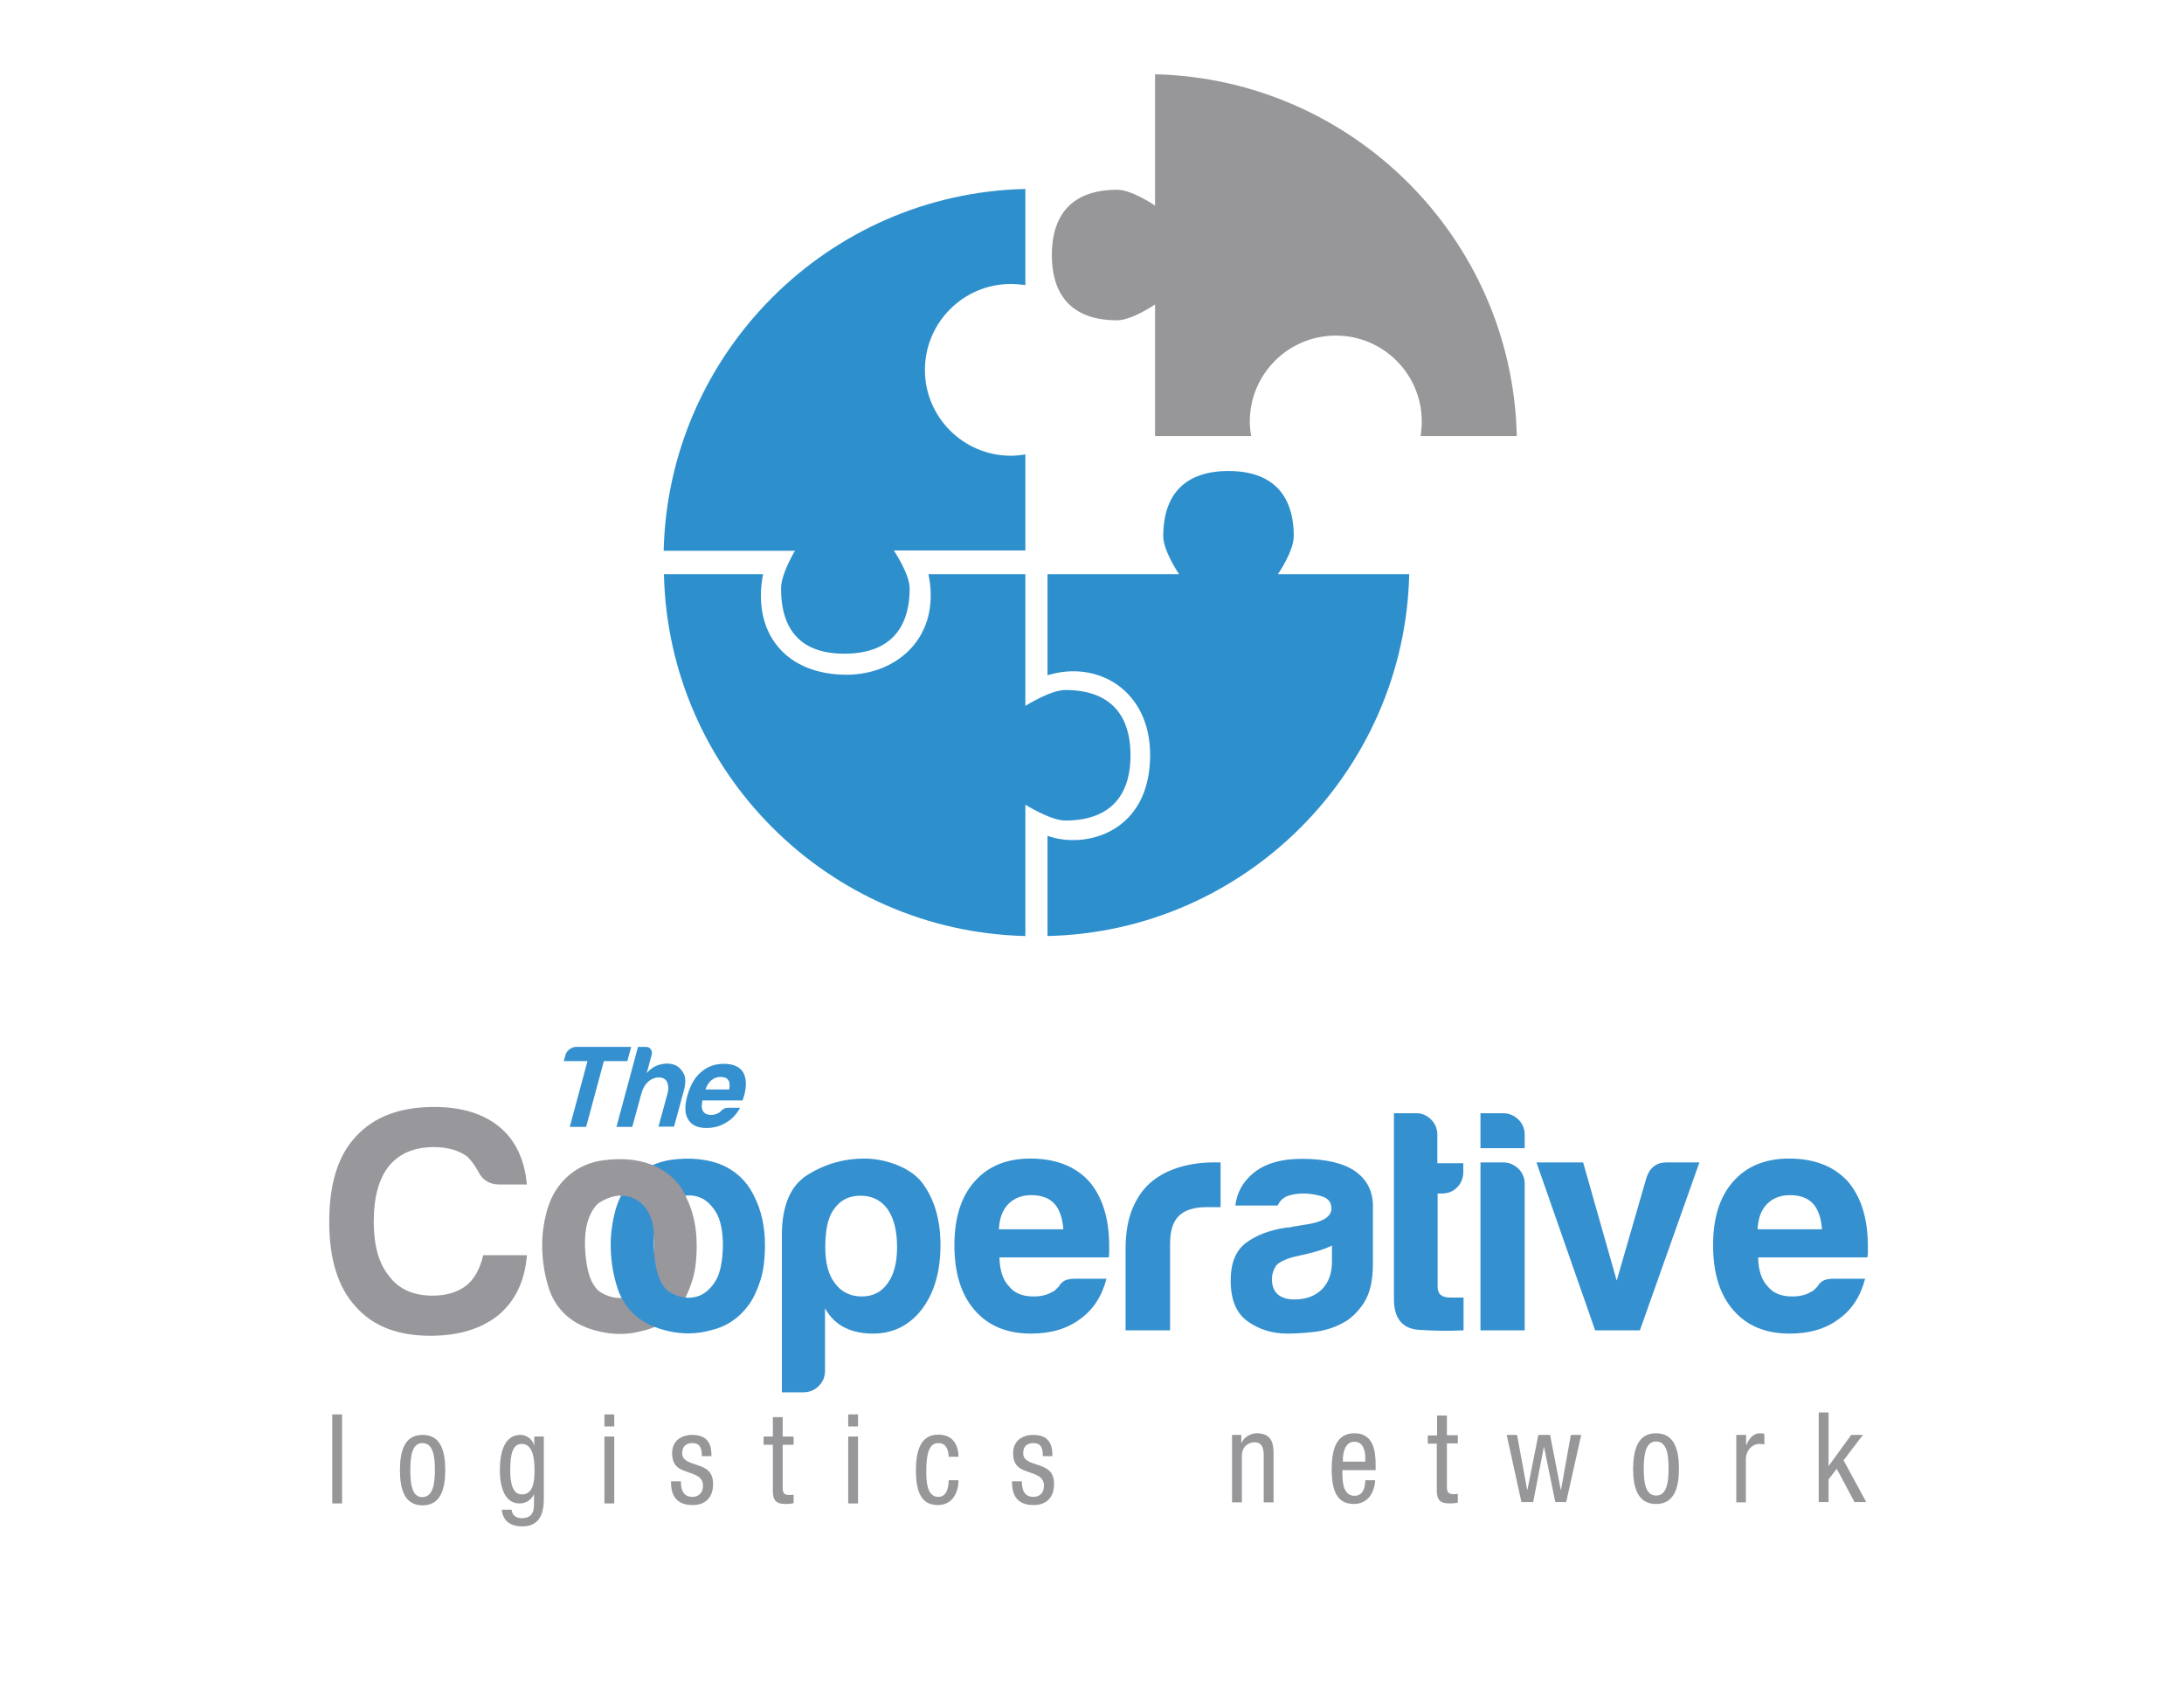 <?xml version="1.0" encoding="utf-8"?>
<!-- Generator: Adobe Illustrator 27.9.4, SVG Export Plug-In . SVG Version: 9.03 Build 54784)  -->
<svg version="1.1" id="Capa_3" xmlns="http://www.w3.org/2000/svg" xmlns:xlink="http://www.w3.org/1999/xlink" x="0px" y="0px"
	 viewBox="0 0 800 618.7" style="enable-background:new 0 0 800 618.7;" xml:space="preserve">
<style type="text/css">
	.st0{fill:#98979C;}
	.st1{fill:#3590CF;}
	.st2{fill:#97979A;}
	.st3{fill:#2D90CD;}
</style>
<g>
	<path class="st0" d="M193,459.9c-0.8,9.2-4.2,16.5-10.4,21.7c-6.3,5.1-14.7,7.6-25,7.6c-12,0-21.2-3.6-27.5-10.9
		c-6.3-6.9-9.5-17.2-9.5-30.8c0-13.9,3.2-24.3,9.7-31.2c6.6-7.3,16.2-10.9,28.7-10.9c10.2,0,18.3,2.5,24.3,7.6
		c5.7,4.9,8.9,11.9,9.7,20.8H183c-3.7,0-6.3-1.6-7.9-4.9c-1.1-2-2.4-3.8-3.9-5.3c-3.1-2.3-7.2-3.5-12.3-3.5
		c-7.1,0-12.6,2.3-16.4,6.9c-3.7,4.6-5.6,11.4-5.6,20.4c0,8.6,1.8,15.3,5.6,19.9c3.5,4.8,8.9,7.2,16,7.2c4.9,0,9-1.2,12.3-3.7
		c2.9-2.3,5-6,6.2-11.1H193z"/>
	<path class="st0" d="M207.6,481.9c-3.2-2.8-5.6-6.5-6.9-11.2c-1.4-4.7-2.1-9.6-2.1-14.7c0-4.2,0.6-8.3,1.7-12.5
		c1.2-4.2,3-7.6,5.4-10.4c4-4.6,9.2-7.4,15.5-8.2c6.3-0.8,12-0.4,17.1,1.5c5.9,2.3,10.2,6.3,13,12c2.6,5.1,3.9,11,3.9,17.8
		c0,4.9-0.5,9.2-1.6,12.7c-1.1,3.6-2.5,6.6-4.2,9c-3.7,5.1-8.4,8.3-14.1,9.5c-5.1,1.4-10.2,1.5-15.4,0.3
		C214.8,486.6,210.7,484.6,207.6,481.9z M218.7,441.1c-3.2,3.5-4.7,8.8-4.4,15.8c0.3,7,1.6,11.9,3.9,14.7c0.9,1.2,2.5,2.3,4.9,3.1
		c2.3,0.8,4.7,0.9,7.1,0.2c2.4-0.7,4.5-2.4,6.4-5.2c1.9-2.8,2.8-7.2,3-13.4c0-5.6-0.9-9.7-2.7-12.5c-1.8-2.8-3.8-4.5-6.1-5.3
		c-2.3-0.8-4.6-0.8-6.9-0.1C221.5,439.2,219.8,440.1,218.7,441.1z"/>
	<path class="st1" d="M232.7,481.7c-3.2-2.8-5.6-6.5-6.9-11.2c-1.4-4.7-2.1-9.6-2.1-14.7c0-4.2,0.6-8.3,1.7-12.5
		c1.2-4.2,3-7.6,5.4-10.4c4-4.6,9.2-7.4,15.5-8.2c6.3-0.8,12-0.3,17.1,1.5c5.9,2.3,10.2,6.3,12.9,12c2.6,5.1,3.9,11,3.9,17.8
		c0,4.9-0.5,9.2-1.6,12.7c-1.1,3.5-2.5,6.6-4.2,9c-3.7,5.1-8.4,8.2-14.1,9.5c-5.1,1.4-10.2,1.5-15.4,0.3
		C240,486.4,235.8,484.5,232.7,481.7z M243.9,441c-3.2,3.5-4.7,8.8-4.4,15.8c0.3,7,1.6,11.9,3.9,14.7c0.9,1.2,2.5,2.3,4.9,3.1
		c2.3,0.8,4.7,0.9,7.1,0.2c2.4-0.7,4.5-2.4,6.4-5.2c1.9-2.8,2.9-7.3,3-13.4c0-5.5-0.9-9.7-2.7-12.5c-1.8-2.8-3.8-4.5-6.1-5.3
		c-2.3-0.8-4.6-0.8-6.9-0.1C246.6,439,244.9,439.9,243.9,441z"/>
	<path class="st1" d="M302.2,502.1c0,2.2-0.8,4-2.3,5.5c-1.5,1.5-3.4,2.3-5.6,2.3h-7.9v-57.6c0-10.8,3.2-18.2,9.5-22.1
		c6.3-3.9,13.2-5.9,20.6-5.9c3.9,0,7.7,0.7,11.7,2.2c3.9,1.5,7.1,3.6,9.4,6.4c4.6,6,6.9,13.7,6.9,23.1c0,9.7-2.3,17.6-6.9,23.6
		c-4.6,5.9-10.6,8.8-17.8,8.8c-3.9,0-7.3-0.7-10.2-2.1c-3.1-1.5-5.6-3.9-7.4-7.2V502.1z M328.6,456.7c0-6-1.2-10.6-3.5-13.9
		c-2.3-3.2-5.6-4.9-9.9-4.9c-4.2,0-7.4,1.6-9.7,4.9c-2.2,2.9-3.2,7.6-3.2,13.9c0,5.9,1.2,10.3,3.5,13.2c2.3,3.2,5.6,4.9,9.9,4.9
		c4,0,7.2-1.6,9.5-4.9C327.5,466.7,328.6,462.3,328.6,456.7z"/>
	<path class="st1" d="M393.7,468.3h11.6c-1.7,6.5-4.9,11.4-9.7,14.8c-4.8,3.6-10.8,5.3-18,5.3c-8.8,0-15.7-2.9-20.6-8.6
		c-4.9-5.6-7.4-13.5-7.4-23.8c0-9.9,2.4-17.6,7.2-23.1c4.9-5.7,11.8-8.6,20.6-8.6c9.3,0,16.4,2.8,21.5,8.3
		c4.9,5.7,7.4,13.6,7.4,23.8c0,0.6,0,1.2,0,1.6c0,0.5,0,0.8,0,0.9c0,0.8-0.1,1.3-0.2,1.6h-40c0.1,4.8,1.3,8.3,3.5,10.6
		c2,2.5,5,3.7,9,3.7c2.6,0,4.9-0.5,6.7-1.6c0.5-0.2,0.9-0.4,1.3-0.8c0.4-0.4,0.8-0.8,1.3-1.3c0.2-0.5,0.7-1.1,1.7-1.9
		C390.4,468.7,391.9,468.3,393.7,468.3z M365.9,450.2h23.6c-0.3-4.2-1.4-7.2-3.2-9.3c-2-2.2-4.9-3.2-8.6-3.2c-3.4,0-6.2,1.1-8.3,3.2
		C367.2,443.1,366.1,446.2,365.9,450.2z"/>
	<path class="st1" d="M412.3,487.2v-29.8c0-6,0.9-11.1,2.7-15.2c1.8-4.1,4.2-7.4,7.3-9.8c2.9-2.3,6.4-4,10.3-5.1
		c3.9-1.1,8-1.6,12.1-1.6c0.3,0,0.7,0,1.2,0c0.5,0,0.8,0,1.2,0v16.4h-5.3c-4.5,0-7.8,1.1-10,3.2c-2.2,2.2-3.2,5.6-3.2,10.2v31.7
		H412.3z"/>
	<path class="st1" d="M491.5,484.7c-3.2,1.7-6.7,2.7-10.3,3.1c-3.6,0.4-6.8,0.6-9.6,0.6c-5.6,0-10.4-1.5-14.6-4.5
		c-4.2-3-6.2-8-6.2-14.9c0-6.5,1.9-11.1,5.7-13.9c3.8-2.8,8.6-4.6,14.5-5.5c0.8,0,1.7-0.1,2.8-0.4c1.1-0.2,2.3-0.4,3.7-0.6
		c6.8-0.9,10.2-2.9,10.2-6c0-2.3-1.2-3.8-3.6-4.5c-2.4-0.7-4.6-1-6.6-1c-2.2,0-4.1,0.3-5.8,0.9c-1.7,0.6-2.9,1.8-3.7,3.5h-15.5
		c0.6-4.8,2.8-8.7,6.5-11.8c4.2-3.5,10.1-5.3,17.8-5.3c8.6,0,15.1,1.5,19.4,4.4c4.5,3.1,6.7,7.4,6.7,13v21c0,6.2-1.1,11-3.4,14.5
		C497.2,480.7,494.6,483.2,491.5,484.7z M487.8,456.2c-2.2,1.1-5.2,2.1-9,3l-5.3,1.2c-2.8,0.8-4.8,1.8-6,3c-1.1,1.7-1.6,3.4-1.6,5.1
		c0,2.3,0.7,4.2,2.1,5.5c1.4,1.2,3.4,1.9,6,1.9c4.3,0,7.7-1.2,10.2-3.7c2.5-2.5,3.7-5.9,3.7-10.2V456.2z"/>
	<path class="st1" d="M536,487.2c-5.1,0.3-10.6,0.2-16.5-0.2c-5.9-0.5-8.9-4.2-8.9-11.3v-68h8.3c2,0,3.8,0.8,5.3,2.3
		c1.5,1.5,2.3,3.4,2.3,5.6v10.4h9.5v3.2c0,2.3-0.8,4.2-2.3,5.7c-1.5,1.5-3.4,2.2-5.5,2.2h-1.6v34.2c0,2.6,1.5,3.9,4.6,3.9h4.9V487.2
		z"/>
	<path class="st1" d="M542.3,407.7h8.3c2.2,0,4,0.8,5.6,2.3c1.5,1.5,2.3,3.4,2.3,5.6v4.9h-16.2V407.7z M542.3,425.7h8.3
		c2.2,0,4,0.8,5.6,2.3c1.5,1.5,2.3,3.4,2.3,5.5v53.7h-16.2V425.7z"/>
	<path class="st1" d="M600.7,487.2h-16.4l-21.5-61.5h17.1l12.3,43.3l10.9-37.7c1.2-3.7,3.7-5.6,7.4-5.6h12L600.7,487.2z"/>
	<path class="st1" d="M671.6,468.3h11.6c-1.7,6.5-4.9,11.4-9.7,14.8c-4.8,3.6-10.8,5.3-18,5.3c-8.8,0-15.7-2.9-20.6-8.6
		c-4.9-5.6-7.4-13.5-7.4-23.8c0-9.9,2.4-17.6,7.2-23.1c4.9-5.7,11.8-8.6,20.6-8.6c9.3,0,16.4,2.8,21.5,8.3
		c4.9,5.7,7.4,13.6,7.4,23.8c0,0.6,0,1.2,0,1.6c0,0.5,0,0.8,0,0.9c0,0.8-0.1,1.3-0.2,1.6h-40c0.1,4.8,1.3,8.3,3.5,10.6
		c2,2.5,5,3.7,9,3.7c2.6,0,4.9-0.5,6.7-1.6c0.5-0.2,0.9-0.4,1.3-0.8c0.4-0.4,0.8-0.8,1.3-1.3c0.2-0.5,0.7-1.1,1.7-1.9
		C668.3,468.7,669.7,468.3,671.6,468.3z M643.8,450.2h23.6c-0.3-4.2-1.4-7.2-3.2-9.3c-2-2.2-4.9-3.2-8.6-3.2c-3.4,0-6.2,1.1-8.3,3.2
		C645.1,443.1,644,446.2,643.8,450.2z"/>
</g>
<g>
	<g>
		<path class="st2" d="M121.7,518h3.6v32.6h-3.6V518z"/>
		<path class="st2" d="M154.8,525.5c6.7,0,8.3,6,8.3,12.9c0,6.9-1.7,12.9-8.3,12.9c-6.7,0-8.3-6-8.3-12.9
			C146.5,531.5,148.1,525.5,154.8,525.5z M159.3,538.4c0-5.3-0.7-9.9-4.6-9.9c-3.7,0-4.4,4.6-4.4,9.9c0,5.3,0.7,9.9,4.4,9.9
			C158.5,548.2,159.3,543.7,159.3,538.4z"/>
		<path class="st2" d="M199.2,549.1c0,7.3-3.2,9.9-7.8,9.9c-1.4,0-7,0-7.6-6.1h3.6c0.2,2.2,1.8,3.1,3.7,3.1c4.7,0,4.5-3.8,4.5-5.5
			v-3.2h-0.1c-0.8,2-2.9,3.3-5.2,3.3c-6.7,0-7.2-9-7.2-12.2c0-6.6,1.7-12.9,7.5-12.9c2.5,0,4.5,1.8,5,3.7h0.1v-3.1h3.5V549.1z
			 M186.9,538.4c0,4,0.6,8.9,4.2,8.9c3.9,0,4.7-3.9,4.7-8.9c0-4.7-0.8-9.6-4.7-9.6C187.8,528.8,186.9,532.5,186.9,538.4z"/>
		<path class="st2" d="M221.4,518h3.6v4.4h-3.6V518z M221.4,526.1h3.6v24.5h-3.6V526.1z"/>
		<path class="st2" d="M257.1,533.3c0-3.1-0.8-4.8-3.4-4.8c-1.2,0-3.8,0.3-3.8,3.7c0,2.9,2.9,3.4,5.7,4.4c2.8,1,5.6,2.1,5.6,6.9
			c0,5.2-3.1,7.7-7.5,7.7c-7.8,0-7.9-6.2-7.9-8.7h3.6c0,3,0.8,5.7,4.3,5.7c1.2,0,3.8-0.6,3.8-4.1c0-3.3-2.8-4-5.6-5
			c-2.8-1-5.7-1.9-5.7-6.9c0-4.6,3.4-6.7,7.4-6.7c6.7,0,7,4.9,7,7.8H257.1z"/>
		<path class="st2" d="M283.1,519h3.6v7.1h4v3h-4v15.7c0,2,0.5,2.7,2.4,2.7c0.8,0,1.2-0.1,1.6-0.1v3.1c-0.5,0.1-1.4,0.3-2.9,0.3
			c-3.8,0-4.7-1.6-4.7-4.8v-16.9h-3.4v-3h3.4V519z"/>
		<path class="st2" d="M310.7,518h3.6v4.4h-3.6V518z M310.7,526.1h3.6v24.5h-3.6V526.1z"/>
		<path class="st2" d="M347.5,533.6c0-2.4-0.9-5.1-3.7-5.1c-2.2,0-4.5,1.2-4.5,10.1c0,3.2,0,9.6,4.4,9.6c3.1,0,3.8-3.5,3.8-6.1h3.6
			c0,3.9-1.8,9.1-7.6,9.1c-5.6,0-8-4.2-8-12.6c0-6.1,1.1-13.2,8.2-13.2c6.3,0,7.4,5.2,7.4,8.1H347.5z"/>
		<path class="st2" d="M382,533.3c0-3.1-0.8-4.8-3.4-4.8c-1.2,0-3.8,0.3-3.8,3.7c0,2.9,2.9,3.4,5.7,4.4c2.8,1,5.6,2.1,5.6,6.9
			c0,5.2-3.1,7.7-7.5,7.7c-7.8,0-7.9-6.2-7.9-8.7h3.6c0,3,0.8,5.7,4.3,5.7c1.2,0,3.8-0.6,3.8-4.1c0-3.3-2.8-4-5.6-5
			c-2.8-1-5.7-1.9-5.7-6.9c0-4.6,3.4-6.7,7.4-6.7c6.7,0,7,4.9,7,7.8H382z"/>
		<path class="st2" d="M451.2,525.5h3.5v2.9h0.1c0.9-2.2,3.4-3.5,5.6-3.5c6.1,0,6.1,4.9,6.1,7.8v17.5h-3.6v-17c0-1.9-0.1-5-3.4-5
			c-2,0-4.6,1.4-4.6,5v17h-3.6V525.5z"/>
		<path class="st2" d="M491.7,538.3c0,3.8,0,9.5,4.5,9.5c3.5,0,3.9-3.9,3.9-5.7h3.6c0,2.6-1.5,8.7-7.8,8.7c-5.7,0-8.1-4.2-8.1-12.6
			c0-6.2,1.1-13.3,8.3-13.3c7.1,0,7.8,6.6,7.8,11.9v1.6H491.7z M500.1,535.3v-1.3c0-2.8-0.8-6-4-6c-3.8,0-4.2,5-4.2,6.4v0.9H500.1z"
			/>
		<path class="st2" d="M526.4,518.4h3.6v7.2h4v3h-4v15.8c0,2,0.5,2.8,2.4,2.8c0.8,0,1.2-0.1,1.6-0.1v3.2c-0.5,0.1-1.4,0.3-3,0.3
			c-3.8,0-4.7-1.6-4.7-4.9v-17H523v-3h3.4V518.4z"/>
		<path class="st2" d="M551.9,525.5h3.8l3.7,20.1h0.1l4-20.1h4.3l3.9,20.1h0.1l3.6-20.1h3.8l-5.5,24.6h-4l-4.1-20.1h-0.1l-3.9,20.1
			h-4.3L551.9,525.5z"/>
		<path class="st2" d="M606.6,524.9c6.7,0,8.4,6,8.4,13c0,6.9-1.7,12.9-8.4,12.9c-6.7,0-8.4-6-8.4-12.9
			C598.3,530.9,599.9,524.9,606.6,524.9z M611.2,537.8c0-5.3-0.7-9.9-4.6-9.9c-3.7,0-4.5,4.6-4.5,9.9c0,5.3,0.7,9.9,4.5,9.9
			C610.4,547.8,611.2,543.2,611.2,537.8z"/>
		<path class="st2" d="M636,525.5h3.6v3.7h0.1c1-2.3,2.4-4.3,5-4.3c0.7,0,1.3,0.1,1.6,0.3v3.8c-0.3,0-0.8-0.2-2-0.2
			c-1.8,0-4.8,1.7-4.8,5.8v15.6H636V525.5z"/>
		<path class="st2" d="M683.6,550.1h-4.3l-6.5-12.2l-3,3.9v8.3h-3.6v-32.8h3.6v19.5h0.1l8.2-11.3h4.3l-7.1,9.3L683.6,550.1z"/>
	</g>
</g>
<path class="st0" d="M227.5,438c0,0,3.1-10.1,11.7-11.3c9,3.9,11.7,10.7,11.9,11.2c0.3,0.5-9.3,2.3-11.6,15.7
	C239.8,440.6,231.1,437.5,227.5,438z"/>
<g>
	<path class="st1" d="M208.7,412.7l6.5-24.1h-8.7l0.6-2.1c0.2-0.9,0.7-1.6,1.5-2.2c0.8-0.6,1.6-0.9,2.4-0.9h20.2l-1.4,5.2h-8.6
		l-6.5,24.1H208.7z"/>
	<path class="st1" d="M244.4,396.4c-0.5-1.2-1.5-1.8-3-1.8c-1.6,0-3,0.6-4.1,1.7c-1.2,1.1-2,2.7-2.5,4.7l-3.2,11.7h-5.8l7.9-29.3
		h2.9c0.8,0,1.4,0.3,1.8,0.9c0.4,0.6,0.5,1.2,0.3,2l-1.8,6.7c1.5-1.7,3.2-2.8,5.2-3.2c2-0.5,3.8-0.3,5.3,0.3
		c1.4,0.7,2.4,1.8,3.1,3.2c0.7,1.5,0.7,3.5,0,6.1l-3.6,13.2h-5.7l3.2-11.7c0.2-0.9,0.4-1.6,0.4-2.3
		C244.8,397.9,244.7,397.1,244.4,396.4z"/>
	<path class="st1" d="M266.8,405.7h4.3c-1.3,2.4-3,4.2-5.1,5.4c-2.1,1.3-4.5,2-7.2,2c-3.2,0-5.5-1-6.7-3.1c-1.3-2-1.4-5-0.3-8.8
		c1-3.6,2.6-6.5,4.9-8.5c2.4-2.1,5.2-3.1,8.4-3.1c3.4,0,5.8,1,7.1,3.1c1.2,2.1,1.4,5,0.3,8.8c-0.1,0.2-0.1,0.4-0.2,0.6
		c0,0.2-0.1,0.3-0.1,0.3c-0.1,0.3-0.2,0.5-0.2,0.6h-14.7c-0.4,1.8-0.3,3.1,0.2,3.9c0.5,0.9,1.5,1.4,2.9,1.4c1,0,1.8-0.2,2.6-0.6
		c0.2-0.1,0.4-0.2,0.5-0.3c0.2-0.1,0.4-0.3,0.6-0.5c0.1-0.2,0.4-0.4,0.8-0.7C265.6,405.8,266.1,405.7,266.8,405.7z M258.4,399h8.7
		c0.3-1.5,0.2-2.7-0.3-3.4c-0.5-0.8-1.5-1.2-2.8-1.2c-1.3,0-2.4,0.4-3.4,1.2C259.6,396.4,258.9,397.6,258.4,399z"/>
</g>
<g>
	<path class="st2" d="M489.3,122.9c17.4,0,31.5,14.1,31.5,31.5c0,1.8-0.2,3.6-0.4,5.3h35.2c-1.6-72.3-60.2-130.8-132.5-132.5v48.1
		c0,0-8.4-5.8-13.9-5.8c-15.6,0-23.9,8.2-23.9,23.9c0,15.6,8.2,23.9,23.9,23.9c5.4,0,13.9-5.8,13.9-5.8v48.2h35.2
		c-0.3-1.7-0.5-3.5-0.5-5.3C457.8,137,471.9,122.9,489.3,122.9z"/>
	<path class="st3" d="M338.8,135.5c0-17.4,14.1-31.5,31.5-31.5c1.8,0,3.6,0.2,5.3,0.4V69.2c-72.3,1.6-130.8,60.2-132.5,132.5h48.1
		c0,0-5.1,8.4-5.1,13.8c0,15.6,7.6,23.9,23.2,23.9c15.6,0,23.9-8.2,23.9-23.9c0-5.4-5.8-13.9-5.8-13.9h48.2v-35.2
		c-1.7,0.3-3.5,0.5-5.3,0.5C352.9,166.9,338.8,152.8,338.8,135.5z"/>
	<path class="st3" d="M310.1,247.1c-22.4,0-34.7-15.4-30.6-36.8h-36.3c1.6,72.3,60.1,130.8,132.4,132.5v-48.1c0,0,9.2,5.8,14.6,5.8
		c15.6,0,23.9-8.2,23.9-23.9c0-15.6-8.2-23.9-23.9-23.9c-5.4,0-14.6,5.8-14.6,5.8v-48.2l-35.5,0
		C344.8,233.2,328.7,247.1,310.1,247.1z"/>
	<path class="st3" d="M421.3,276.5c0,28.4-23.7,34.6-37.6,29.6v36.7c72.3-1.6,130.8-60.2,132.5-132.5h-48.1c0,0,5.8-8.4,5.8-13.9
		c0-15.6-8.2-23.9-23.9-23.9c-15.6,0-23.9,8.2-23.9,23.9c0,5.4,5.8,13.9,5.8,13.9h-48.2v37C402.2,241.6,421.3,252.9,421.3,276.5z"/>
</g>
</svg>
